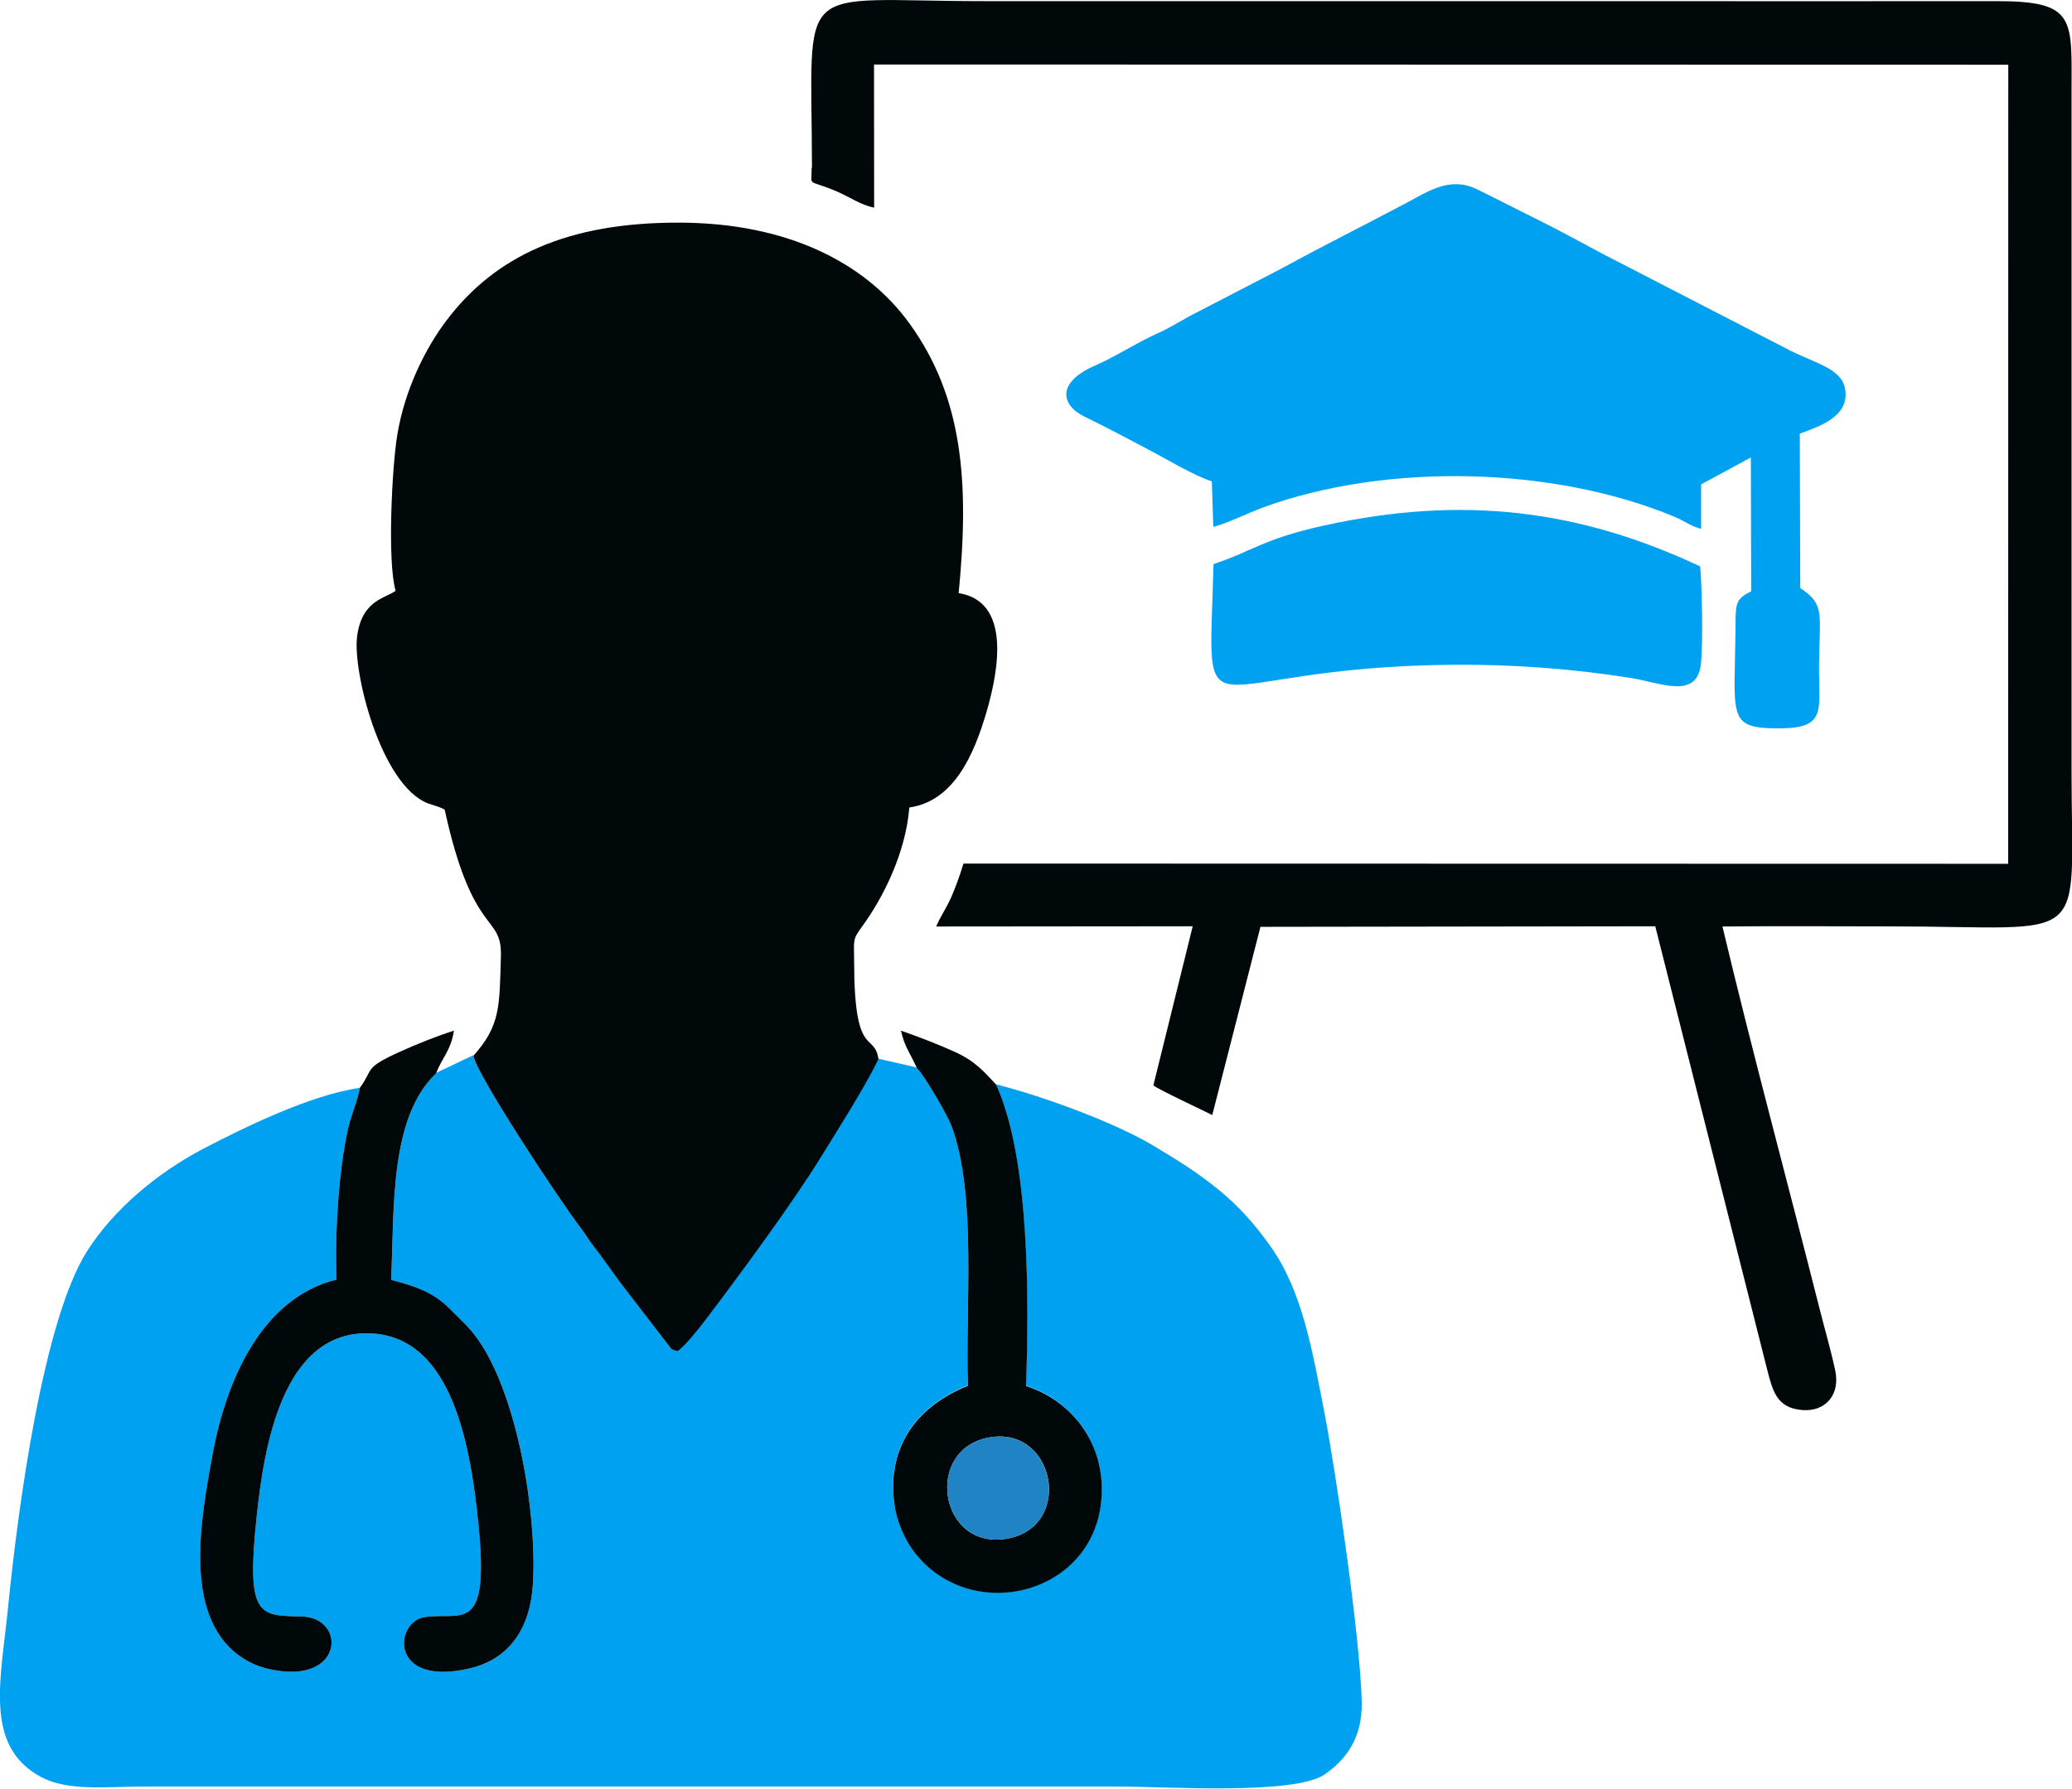 <?xml version="1.0" encoding="UTF-8"?>
<!DOCTYPE svg PUBLIC "-//W3C//DTD SVG 1.1//EN" "http://www.w3.org/Graphics/SVG/1.1/DTD/svg11.dtd">
<!-- Creator: CorelDRAW -->
<svg xmlns="http://www.w3.org/2000/svg" xml:space="preserve" width="34.543mm" height="29.825mm" version="1.1" style="shape-rendering:geometricPrecision; text-rendering:geometricPrecision; image-rendering:optimizeQuality; fill-rule:evenodd; clip-rule:evenodd"
viewBox="0 0 185.36 160.04"
 xmlns:xlink="http://www.w3.org/1999/xlink"
 xmlns:xodm="http://www.corel.com/coreldraw/odm/2003">
 <defs>
  <style type="text/css">
   <![CDATA[
    .fil1 {fill:#00080A}
    .fil0 {fill:#00A1F1}
    .fil2 {fill:#2083C3}
   ]]>
  </style>
 </defs>
 <g id="Capa_x0020_1">
  <g id="_2843747296656">
   <path class="fil0" d="M39.02 96.03c-4.2,3.99 -3.72,12.13 -4.03,18.49 2.32,0.59 3.87,1.17 5.32,2.66 0.91,0.93 1.6,1.48 2.44,2.66 3.56,5.02 5.28,15.52 4.93,21.79 -0.22,3.88 -1.98,6.78 -5.65,7.65 -7.27,1.71 -6.77,-4.19 -4.02,-4.59 3.28,-0.47 5.78,1.67 4.8,-8.19 -0.72,-7.19 -2.37,-16.82 -9.57,-17.19 -8.07,-0.41 -9.65,10.45 -10.27,16.3 -0.97,9.12 0.18,8.94 4.03,9.03 4,0.1 3.8,6.06 -2.67,4.76 -0.85,-0.17 -1.6,-0.44 -2.29,-0.84 -5.82,-3.4 -4.12,-12.46 -3.01,-18.5 1.17,-6.34 4.27,-13.89 11.08,-15.57 -0.17,-3.86 0.16,-9.47 0.98,-13.31 0.29,-1.37 0.9,-2.67 1.1,-3.84 -4.43,0.62 -10.51,3.63 -13.97,5.43 -4.23,2.21 -8.1,5.51 -10.43,9.18 -3.95,6.23 -6.19,23.06 -7.07,31.89 -0.63,6.41 -2.19,12.36 2.91,15.14 2.4,1.31 5.88,0.89 8.9,0.88 3.26,-0 6.53,0 9.79,0l77.88 0c4.16,-0 15.58,0.77 18.29,-1.08 1.88,-1.29 3.4,-3.22 3.33,-6.5 -0.13,-5.69 -2.3,-20.51 -3.33,-25.84 -1.08,-5.57 -1.97,-10.83 -4.76,-14.82 -1.39,-1.99 -2.94,-3.73 -4.68,-5.14 -1.95,-1.58 -3.51,-2.55 -5.84,-3.95 -3.47,-2.08 -9.63,-4.35 -14.1,-5.51 2.99,6.61 2.94,19.16 2.67,26.97 3.95,1.25 7.26,5.08 6.72,10.36 -0.86,8.35 -11.56,10.94 -16.6,4.65 -0.94,-1.18 -1.7,-2.89 -1.91,-4.53 -0.65,-5.18 2.15,-8.71 6.59,-10.51 -0.25,-6.79 0.85,-17.12 -1.49,-23.3 -0.35,-0.92 -2.47,-4.57 -3.1,-5.15l-3.42 -0.78c-1.24,2.57 -3.6,6.25 -5.15,8.77 -2.56,4.15 -7.36,10.67 -10.33,14.57 -0.58,0.76 -1.89,2.4 -2.5,2.79 -0.81,-0.24 -0.41,-0.1 -0.89,-0.63l-4.25 -5.52c-0.81,-1.1 -1.49,-2.14 -2.35,-3.21 -0.53,-0.66 -0.7,-1.05 -1.2,-1.7 -1.87,-2.44 -9.25,-13.62 -9.58,-15.37l-3.32 1.58z"/>
   <path class="fil1" d="M42.34 94.46c0.33,1.75 7.71,12.93 9.58,15.37 0.5,0.65 0.67,1.03 1.2,1.7 0.85,1.08 1.54,2.11 2.35,3.21l4.25 5.52c0.48,0.53 0.08,0.39 0.89,0.63 0.61,-0.38 1.92,-2.02 2.5,-2.79 2.97,-3.91 7.77,-10.42 10.33,-14.57 1.55,-2.52 3.9,-6.19 5.15,-8.77 -0.39,-2.5 -2.18,0.1 -2.18,-8.76 0,-1.87 -0.18,-1.89 0.7,-3.08 1.92,-2.62 3.91,-6.62 4.24,-10.67 4.02,-0.57 5.8,-4.81 6.88,-8.47 1.21,-4.1 2.12,-9.98 -2.47,-10.71 0.98,-9.98 0.36,-17.53 -4.38,-24.1 -3.94,-5.47 -10.95,-9.02 -20.55,-9.05 -10.22,-0.04 -16.59,3.09 -20.87,8.73 -1.92,2.53 -3.76,6.24 -4.42,10.27 -0.48,2.92 -0.9,11.31 -0.15,13.94 -0.86,0.67 -3,0.79 -3.44,4.05 -0.43,3.14 2.1,13.28 6.3,14.96l1.02 0.34c0.06,0.02 0.12,0.05 0.17,0.07l0.34 0.16c2.51,11.52 5.14,9.27 5.03,13.12 -0.13,4.49 -0.03,6.19 -2.46,8.91z"/>
   <path class="fil1" d="M72.61 15.02c0,1.81 -0.45,0.94 2.32,2.14 1.2,0.53 2.08,1.18 3.27,1.42l-0.01 -12.81 101.47 0.02 -0.01 71.5 -93.46 -0.02c-0.33,1.09 -0.66,2 -1.08,2.98 -0.4,0.93 -1,1.79 -1.36,2.65l22.95 -0.02 -3.52 14.24c0.53,0.41 4.53,2.27 5.27,2.65l4.31 -16.84 35.32 -0.05 9.95 39.43c0.54,2.11 0.87,3.68 3.23,3.86 2.05,0.15 3.38,-1.38 2.92,-3.54 -0.41,-1.91 -0.97,-3.81 -1.44,-5.68 -2.85,-11.28 -5.98,-22.83 -8.65,-34.05 4.96,-0.05 9.94,-0.01 14.9,-0.01 18.29,0 16.33,2.15 16.33,-14.02l-0 -60.3c-0.01,-6.87 0.54,-8.48 -6.76,-8.47 -20.1,0.02 -40.2,-0.01 -60.3,-0 -10.09,0.01 -20.17,0 -30.26,0 -17.16,-0 -15.39,-2.24 -15.36,14.92z"/>
   <path class="fil0" d="M108.41 43.08l0.13 4.06c1.01,-0.22 3.16,-1.26 4.46,-1.74 10.96,-4 25.89,-3.7 36.78,0.83 1.06,0.44 1.34,0.8 2.4,1.09l-0 -3.98 4.45 -2.41 0.03 11.98c-1.31,0.63 -1.39,1.05 -1.4,2.81 -0.05,8.47 -0.89,9.46 3.91,9.45 4.23,-0.01 3.55,-1.55 3.56,-5.43 0.01,-4.72 0.62,-5.62 -1.68,-7.12l-0.04 -13.82c1.71,-0.63 4.54,-1.54 4.04,-4.06 -0.36,-1.8 -2.68,-2.23 -5.05,-3.45l-16.73 -8.63c-1.84,-0.99 -3.66,-1.98 -5.52,-2.91 -1.84,-0.91 -3.77,-1.91 -5.65,-2.83 -2.41,-1.17 -4.42,0.25 -6.27,1.23 -3.75,1.99 -7.42,3.81 -11.08,5.82l-8.36 4.33c-0.97,0.54 -1.79,1.06 -2.89,1.55 -1.92,0.87 -3.62,2.02 -5.58,2.88 -3.42,1.5 -3.04,3.53 -0.84,4.58 2,0.96 3.76,1.93 5.57,2.87 1.52,0.79 4.24,2.43 5.78,2.89z"/>
   <path class="fil0" d="M108.56 50.48c-0.42,16.54 -2.07,9.19 21.46,9 5.41,-0.04 10.72,0.36 15.98,1.2 2.45,0.39 5.75,1.92 6.15,-1.17 0.22,-1.7 0.11,-7.02 -0.05,-8.83 -10.8,-5.07 -21.22,-6.39 -33.64,-3.66 -5.5,1.21 -6.31,2.26 -9.89,3.45z"/>
   <path class="fil1" d="M32.19 97.34c-0.2,1.17 -0.81,2.48 -1.1,3.84 -0.82,3.84 -1.15,9.45 -0.98,13.31 -6.81,1.68 -9.91,9.23 -11.08,15.57 -1.11,6.04 -2.82,15.1 3.01,18.5 0.69,0.4 1.44,0.67 2.29,0.84 6.46,1.3 6.67,-4.66 2.67,-4.76 -3.85,-0.09 -5,0.09 -4.03,-9.03 0.63,-5.85 2.2,-16.72 10.27,-16.3 7.2,0.37 8.86,10 9.57,17.19 0.98,9.86 -1.52,7.72 -4.8,8.19 -2.75,0.4 -3.25,6.3 4.02,4.59 3.68,-0.87 5.44,-3.77 5.65,-7.65 0.35,-6.27 -1.38,-16.76 -4.93,-21.79 -0.84,-1.18 -1.53,-1.73 -2.44,-2.66 -1.45,-1.49 -3.01,-2.07 -5.32,-2.66 0.3,-6.36 -0.17,-14.51 4.03,-18.49 0.5,-1.36 1.32,-2.02 1.59,-3.81 -1.61,0.51 -3.26,1.18 -4.82,1.88 -3.3,1.49 -2.33,1.52 -3.6,3.24z"/>
   <path class="fil1" d="M88.69 128.59c5.74,-0.82 7.31,7.97 1.48,9.07 -6.22,1.17 -7.61,-8.19 -1.48,-9.07zm-6.69 -33.05c0.64,0.58 2.75,4.23 3.1,5.15 2.33,6.18 1.23,16.51 1.49,23.3 -4.45,1.8 -7.24,5.32 -6.59,10.51 0.2,1.64 0.96,3.35 1.91,4.53 5.04,6.29 15.74,3.7 16.6,-4.65 0.54,-5.28 -2.77,-9.11 -6.72,-10.36 0.27,-7.81 0.33,-20.36 -2.67,-26.97 -1.11,-1.18 -1.86,-2.09 -3.7,-2.93 -1.51,-0.69 -3.25,-1.35 -4.82,-1.9 0.31,1.43 0.87,2.11 1.41,3.31z"/>
   <path class="fil2" d="M88.69 128.59c-6.13,0.87 -4.74,10.23 1.48,9.07 5.83,-1.09 4.25,-9.88 -1.48,-9.07z"/>
  </g>
 </g>
</svg>
